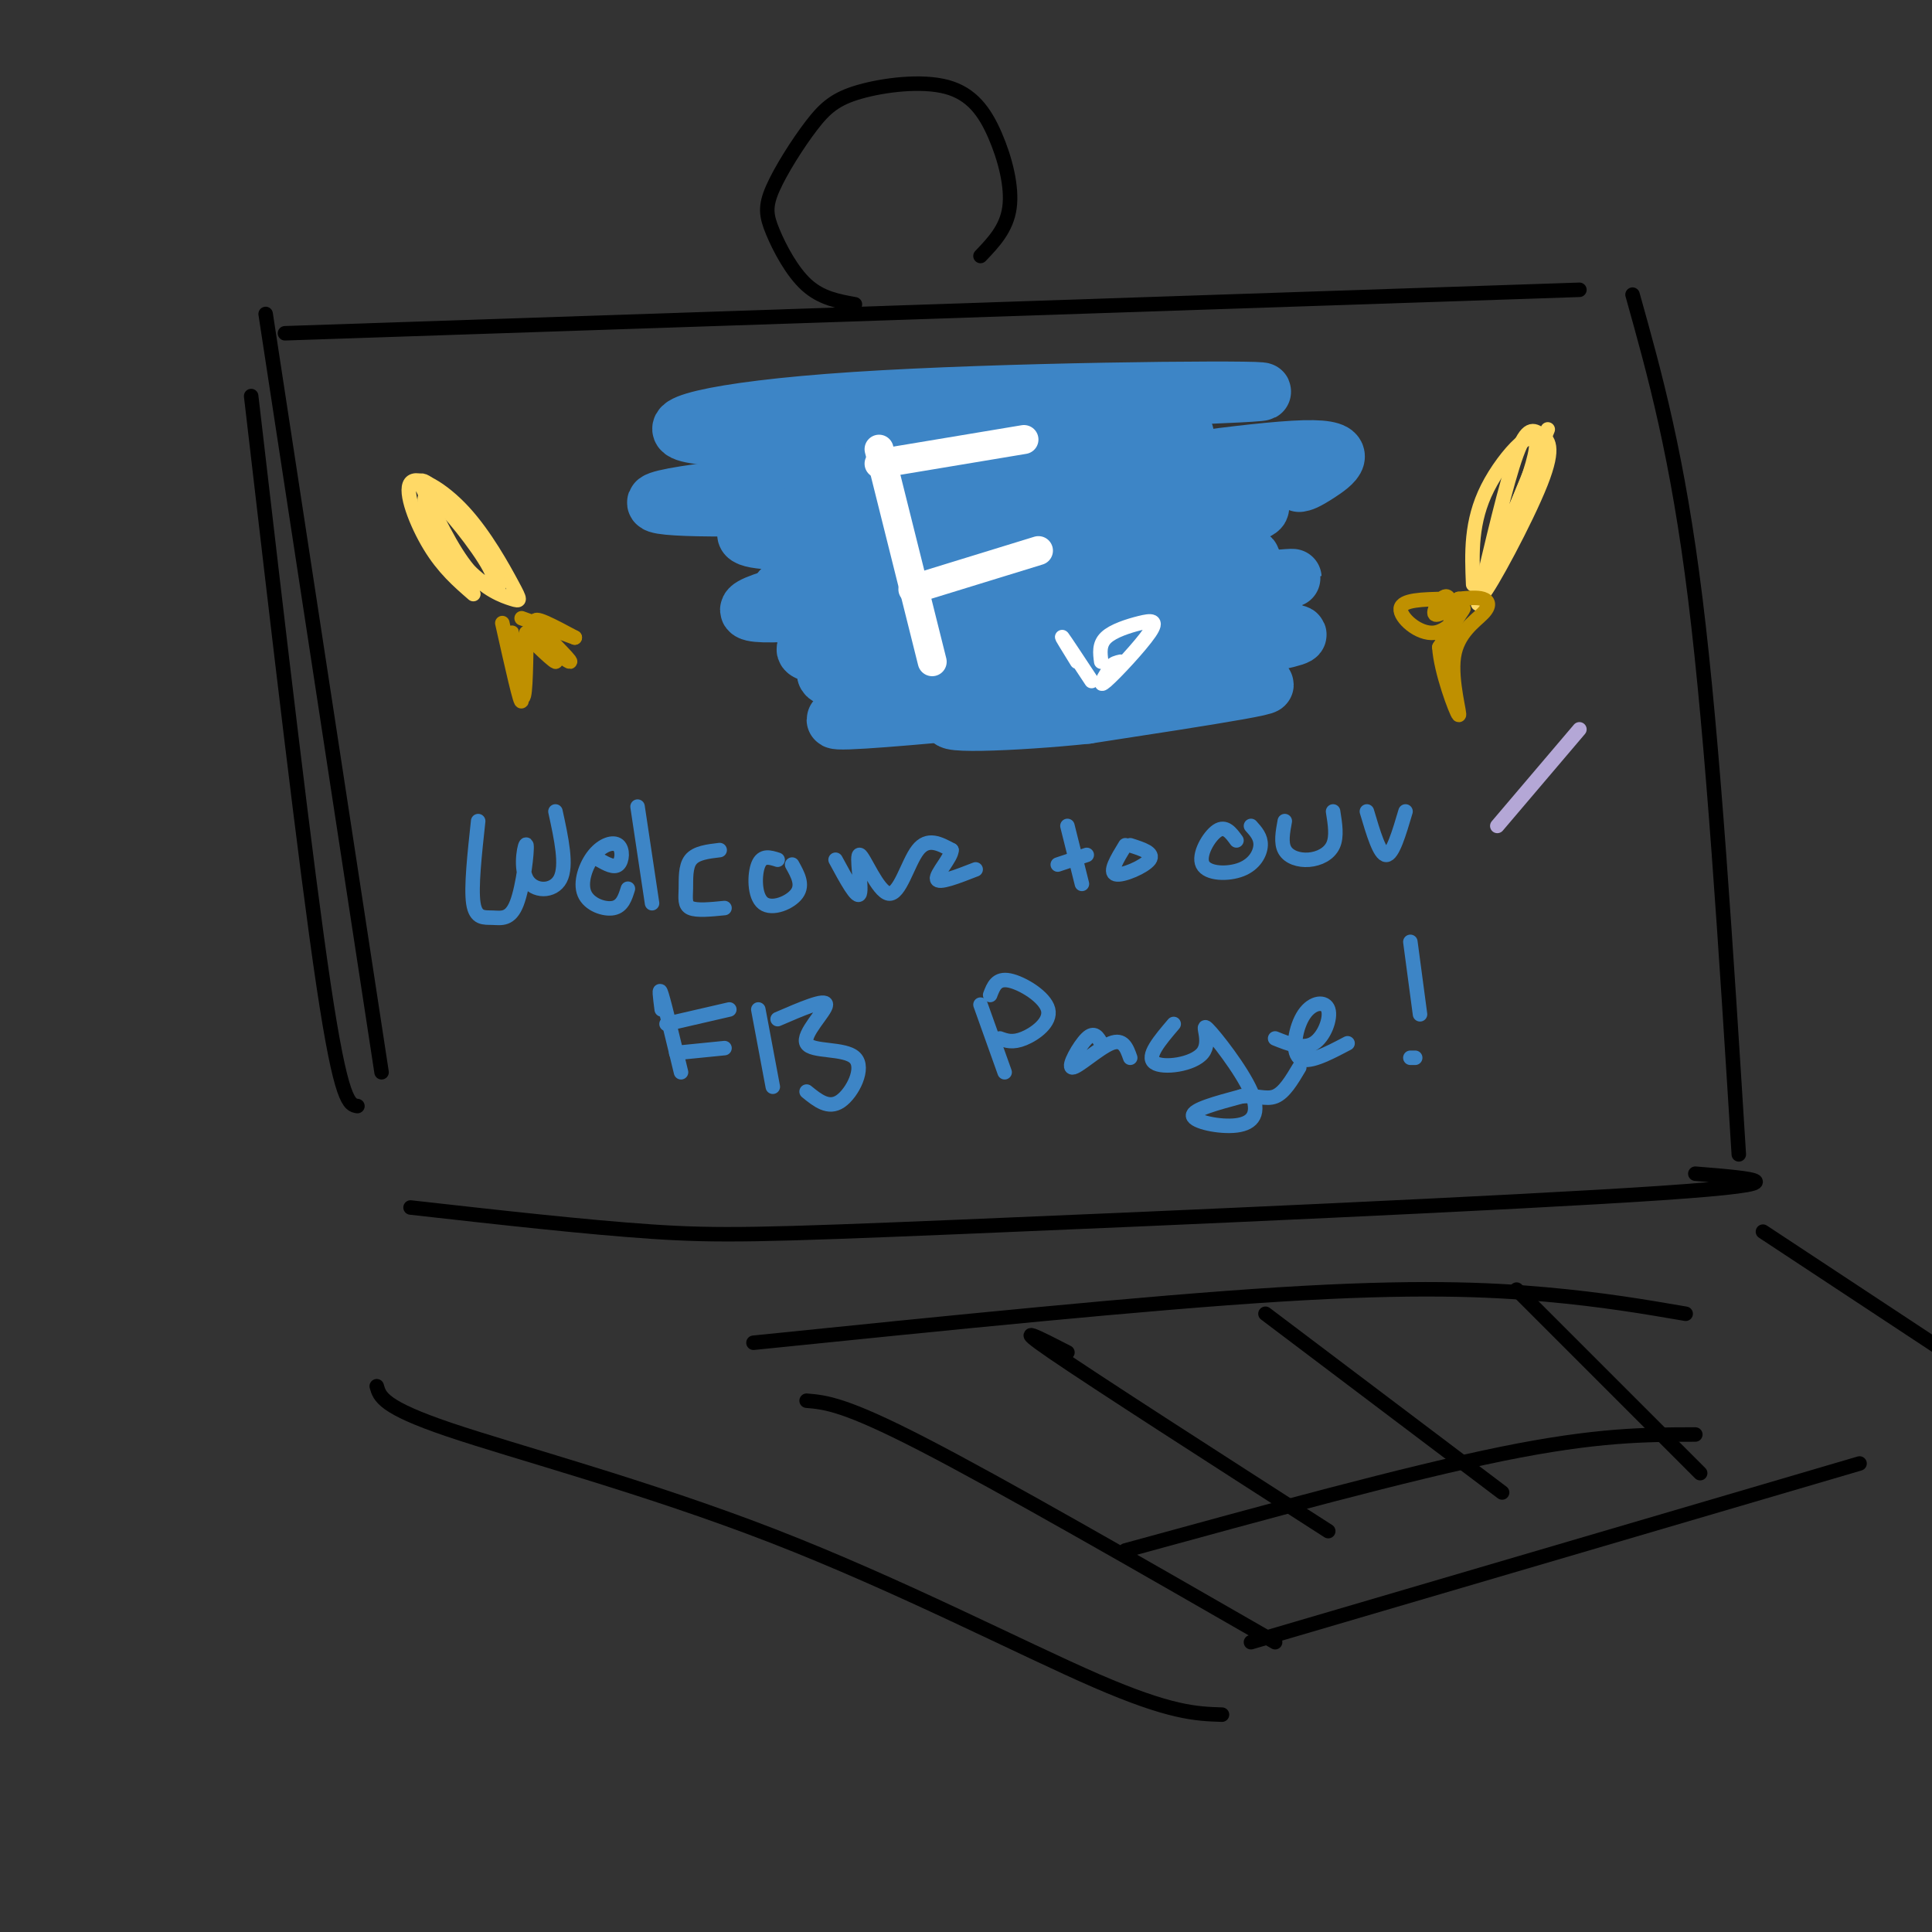 <svg viewBox='0 0 400 400' version='1.1' xmlns='http://www.w3.org/2000/svg' xmlns:xlink='http://www.w3.org/1999/xlink'><rect x="0" y="0" width="400" height="400" fill="#333333" stroke="none"/><g fill='none' stroke='#000000' stroke-width='3' stroke-linecap='round' stroke-linejoin='round'><path d='M55,65c0.000,0.000 24.000,157.000 24,157'/><path d='M59,69c0.000,0.000 268.000,-9.000 268,-9'/><path d='M338,61c4.667,16.667 9.333,33.333 13,63c3.667,29.667 6.333,72.333 9,115'/><path d='M85,250c18.167,2.042 36.333,4.083 50,5c13.667,0.917 22.833,0.708 64,-1c41.167,-1.708 114.333,-4.917 145,-7c30.667,-2.083 18.833,-3.042 7,-4'/><path d='M177,63c-3.486,-0.626 -6.972,-1.252 -10,-4c-3.028,-2.748 -5.597,-7.619 -7,-11c-1.403,-3.381 -1.640,-5.274 0,-9c1.640,-3.726 5.155,-9.287 8,-13c2.845,-3.713 5.019,-5.578 10,-7c4.981,-1.422 12.768,-2.402 18,-1c5.232,1.402 7.909,5.185 10,10c2.091,4.815 3.598,10.661 3,15c-0.598,4.339 -3.299,7.169 -6,10'/><path d='M52,82c5.667,48.750 11.333,97.500 15,122c3.667,24.500 5.333,24.750 7,25'/><path d='M78,287c0.601,2.167 1.202,4.333 15,9c13.798,4.667 40.792,11.833 67,22c26.208,10.167 51.631,23.333 67,30c15.369,6.667 20.685,6.833 26,7'/><path d='M365,255c0.000,0.000 47.000,31.000 47,31'/><path d='M156,278c40.556,-4.133 81.111,-8.267 109,-10c27.889,-1.733 43.111,-1.067 55,0c11.889,1.067 20.444,2.533 29,4'/><path d='M167,290c3.917,0.333 7.833,0.667 24,9c16.167,8.333 44.583,24.667 73,41'/><path d='M259,340c0.000,0.000 126.000,-37.000 126,-37'/><path d='M221,280c-6.000,-3.083 -12.000,-6.167 -3,0c9.000,6.167 33.000,21.583 57,37'/><path d='M262,272c0.000,0.000 49.000,37.000 49,37'/><path d='M314,267c0.000,0.000 38.000,38.000 38,38'/><path d='M233,321c29.167,-8.000 58.333,-16.000 78,-20c19.667,-4.000 29.833,-4.000 40,-4'/></g>
<g fill='none' stroke='#3d85c6' stroke-width='12' stroke-linecap='round' stroke-linejoin='round'><path d='M180,88c32.815,-1.631 65.631,-3.262 57,-2c-8.631,1.262 -58.708,5.417 -63,5c-4.292,-0.417 37.202,-5.405 50,-7c12.798,-1.595 -3.101,0.202 -19,2'/><path d='M205,86c-16.668,1.321 -48.839,3.622 -38,3c10.839,-0.622 64.689,-4.167 62,-3c-2.689,1.167 -61.916,7.045 -64,8c-2.084,0.955 52.976,-3.013 72,-4c19.024,-0.987 2.012,1.006 -15,3'/><path d='M222,93c-18.200,3.745 -56.201,11.608 -55,13c1.201,1.392 41.605,-3.688 61,-6c19.395,-2.312 17.780,-1.857 11,0c-6.780,1.857 -18.724,5.116 -36,7c-17.276,1.884 -39.882,2.392 -29,1c10.882,-1.392 55.252,-4.683 69,-5c13.748,-0.317 -3.126,2.342 -20,5'/><path d='M223,108c-14.492,2.738 -40.720,7.083 -33,6c7.720,-1.083 49.390,-7.593 64,-9c14.610,-1.407 2.161,2.289 -2,4c-4.161,1.711 -0.034,1.438 -13,4c-12.966,2.562 -43.024,7.960 -40,8c3.024,0.040 39.130,-5.278 53,-6c13.870,-0.722 5.503,3.152 -8,7c-13.503,3.848 -32.144,7.671 -39,9c-6.856,1.329 -1.928,0.165 3,-1'/><path d='M208,130c11.306,-2.227 38.072,-7.295 37,-6c-1.072,1.295 -29.981,8.952 -33,10c-3.019,1.048 19.850,-4.513 30,-6c10.150,-1.487 7.579,1.100 -6,4c-13.579,2.900 -38.165,6.114 -42,6c-3.835,-0.114 13.083,-3.557 30,-7'/><path d='M224,131c-2.883,-0.804 -25.089,0.687 -36,0c-10.911,-0.687 -10.525,-3.551 -11,-6c-0.475,-2.449 -1.810,-4.482 16,-8c17.810,-3.518 54.763,-8.520 46,-8c-8.763,0.520 -63.244,6.563 -65,5c-1.756,-1.563 49.213,-10.732 60,-11c10.787,-0.268 -18.606,8.366 -48,17'/><path d='M186,120c6.514,0.206 46.797,-7.780 54,-7c7.203,0.780 -18.676,10.325 -31,14c-12.324,3.675 -11.093,1.478 -10,-1c1.093,-2.478 2.046,-5.239 3,-8'/><path d='M184,84c40.655,-1.286 81.310,-2.571 77,-3c-4.310,-0.429 -53.583,-0.000 -84,2c-30.417,2.000 -41.976,5.571 -33,7c8.976,1.429 38.488,0.714 68,0'/><path d='M212,90c12.022,-0.052 8.077,-0.181 13,0c4.923,0.181 18.714,0.672 2,3c-16.714,2.328 -63.931,6.494 -82,9c-18.069,2.506 -6.988,3.353 12,3c18.988,-0.353 45.884,-1.907 62,-1c16.116,0.907 21.454,4.274 29,6c7.546,1.726 17.301,1.811 -5,4c-22.301,2.189 -76.657,6.483 -81,8c-4.343,1.517 41.329,0.259 87,-1'/><path d='M249,121c20.255,-0.882 27.394,-2.586 4,0c-23.394,2.586 -77.321,9.461 -76,11c1.321,1.539 57.889,-2.260 78,-3c20.111,-0.740 3.765,1.578 5,2c1.235,0.422 20.053,-1.052 -2,3c-22.053,4.052 -84.976,13.629 -85,15c-0.024,1.371 62.850,-5.466 82,-7c19.150,-1.534 -5.425,2.233 -30,6'/><path d='M225,148c-14.258,1.527 -34.905,2.345 -26,0c8.905,-2.345 47.360,-7.854 45,-9c-2.360,-1.146 -45.537,2.071 -63,2c-17.463,-0.071 -9.212,-3.431 3,-7c12.212,-3.569 28.387,-7.348 30,-7c1.613,0.348 -11.335,4.825 -24,7c-12.665,2.175 -25.047,2.050 -23,0c2.047,-2.050 18.524,-6.025 35,-10'/><path d='M202,124c-4.004,-0.622 -31.515,2.822 -42,3c-10.485,0.178 -3.946,-2.912 17,-7c20.946,-4.088 56.298,-9.176 51,-10c-5.298,-0.824 -51.245,2.614 -67,2c-15.755,-0.614 -1.319,-5.281 26,-9c27.319,-3.719 67.520,-6.491 76,-7c8.480,-0.509 -14.760,1.246 -38,3'/><path d='M225,99c-9.407,0.901 -13.923,1.654 -3,0c10.923,-1.654 37.287,-5.715 48,-6c10.713,-0.285 5.775,3.204 3,5c-2.775,1.796 -3.388,1.898 -4,2'/></g>
<g fill='none' stroke='#ffffff' stroke-width='6' stroke-linecap='round' stroke-linejoin='round'><path d='M182,93c0.000,0.000 11.000,44.000 11,44'/><path d='M182,96c0.000,0.000 30.000,-5.000 30,-5'/><path d='M189,122c0.000,0.000 26.000,-8.000 26,-8'/></g>
<g fill='none' stroke='#3d85c6' stroke-width='3' stroke-linecap='round' stroke-linejoin='round'><path d='M99,170c-0.744,6.865 -1.489,13.731 -1,17c0.489,3.269 2.210,2.942 4,3c1.790,0.058 3.648,0.502 5,-3c1.352,-3.502 2.197,-10.949 2,-12c-0.197,-1.051 -1.438,4.294 0,7c1.438,2.706 5.554,2.773 7,0c1.446,-2.773 0.223,-8.387 -1,-14'/><path d='M124,178c1.567,0.879 3.133,1.759 4,1c0.867,-0.759 1.033,-3.156 0,-4c-1.033,-0.844 -3.267,-0.133 -5,2c-1.733,2.133 -2.967,5.690 -2,8c0.967,2.310 4.133,3.374 6,3c1.867,-0.374 2.433,-2.187 3,-4'/><path d='M132,167c0.000,0.000 3.000,20.000 3,20'/><path d='M149,176c-2.435,0.286 -4.869,0.571 -6,2c-1.131,1.429 -0.958,4.000 -1,6c-0.042,2.000 -0.298,3.429 1,4c1.298,0.571 4.149,0.286 7,0'/><path d='M161,178c-1.589,-0.506 -3.179,-1.012 -4,1c-0.821,2.012 -0.875,6.542 1,8c1.875,1.458 5.679,-0.155 7,-2c1.321,-1.845 0.161,-3.923 -1,-6'/><path d='M173,178c2.258,4.179 4.517,8.357 5,7c0.483,-1.357 -0.809,-8.250 0,-8c0.809,0.250 3.718,7.644 6,8c2.282,0.356 3.938,-6.327 6,-9c2.062,-2.673 4.531,-1.337 7,0'/><path d='M197,176c0.067,1.422 -3.267,4.978 -3,6c0.267,1.022 4.133,-0.489 8,-2'/><path d='M221,171c0.000,0.000 3.000,12.000 3,12'/><path d='M219,179c0.000,0.000 6.000,-2.000 6,-2'/><path d='M233,175c-1.711,2.800 -3.422,5.600 -2,6c1.422,0.400 5.978,-1.600 7,-3c1.022,-1.400 -1.489,-2.200 -4,-3'/><path d='M256,174c-1.144,-1.574 -2.287,-3.148 -4,-2c-1.713,1.148 -3.995,5.019 -3,7c0.995,1.981 5.268,2.072 8,1c2.732,-1.072 3.923,-3.306 4,-5c0.077,-1.694 -0.962,-2.847 -2,-4'/><path d='M266,170c-0.417,2.262 -0.833,4.524 0,6c0.833,1.476 2.917,2.167 5,2c2.083,-0.167 4.167,-1.190 5,-3c0.833,-1.810 0.417,-4.405 0,-7'/><path d='M283,168c1.333,4.500 2.667,9.000 4,9c1.333,0.000 2.667,-4.500 4,-9'/><path d='M137,209c-0.333,-2.583 -0.667,-5.167 0,-3c0.667,2.167 2.333,9.083 4,16'/><path d='M138,212c0.000,0.000 13.000,-3.000 13,-3'/><path d='M140,218c0.000,0.000 10.000,-1.000 10,-1'/><path d='M157,209c0.000,0.000 3.000,16.000 3,16'/><path d='M161,211c4.995,-2.158 9.990,-4.316 10,-3c0.010,1.316 -4.967,6.105 -4,8c0.967,1.895 7.876,0.895 10,3c2.124,2.105 -0.536,7.316 -3,9c-2.464,1.684 -4.732,-0.158 -7,-2'/><path d='M203,208c0.000,0.000 5.000,14.000 5,14'/><path d='M205,206c0.667,-1.768 1.333,-3.536 4,-3c2.667,0.536 7.333,3.375 8,6c0.667,2.625 -2.667,5.036 -5,6c-2.333,0.964 -3.667,0.482 -5,0'/><path d='M228,216c-0.714,-1.268 -1.429,-2.536 -3,-1c-1.571,1.536 -4.000,5.875 -3,6c1.000,0.125 5.429,-3.964 8,-5c2.571,-1.036 3.286,0.982 4,3'/><path d='M243,212c-2.866,3.366 -5.732,6.732 -4,8c1.732,1.268 8.063,0.437 10,-2c1.937,-2.437 -0.520,-6.479 1,-5c1.520,1.479 7.016,8.479 9,13c1.984,4.521 0.457,6.563 -3,7c-3.457,0.437 -8.845,-0.732 -9,-2c-0.155,-1.268 4.922,-2.634 10,-4'/><path d='M257,227c2.889,-0.356 5.111,0.756 7,0c1.889,-0.756 3.444,-3.378 5,-6'/><path d='M264,215c2.914,1.169 5.828,2.338 8,1c2.172,-1.338 3.603,-5.183 3,-7c-0.603,-1.817 -3.239,-1.604 -5,1c-1.761,2.604 -2.646,7.601 -1,9c1.646,1.399 5.823,-0.801 10,-3'/><path d='M292,195c0.000,0.000 2.000,15.000 2,15'/><path d='M293,219c0.000,0.000 -1.000,0.000 -1,0'/></g>
<g fill='none' stroke='#ffffff' stroke-width='3' stroke-linecap='round' stroke-linejoin='round'><path d='M223,137c-1.750,-2.833 -3.500,-5.667 -3,-5c0.500,0.667 3.250,4.833 6,9'/><path d='M228,137c-0.236,-1.797 -0.472,-3.595 1,-5c1.472,-1.405 4.652,-2.418 7,-3c2.348,-0.582 3.863,-0.734 2,2c-1.863,2.734 -7.104,8.352 -9,10c-1.896,1.648 -0.448,-0.676 1,-3'/><path d='M230,138c0.500,-0.667 1.250,-0.833 2,-1'/></g>
<g fill='none' stroke='#ffd966' stroke-width='3' stroke-linecap='round' stroke-linejoin='round'><path d='M306,125c2.925,-12.566 5.850,-25.132 8,-31c2.150,-5.868 3.525,-5.037 5,-4c1.475,1.037 3.051,2.279 0,10c-3.051,7.721 -10.729,21.920 -12,23c-1.271,1.080 3.864,-10.960 9,-23'/><path d='M316,100c2.867,-7.222 5.533,-13.778 4,-10c-1.533,3.778 -7.267,17.889 -13,32'/><path d='M307,122c1.036,-1.845 10.125,-22.458 11,-29c0.875,-6.542 -6.464,0.988 -10,8c-3.536,7.012 -3.268,13.506 -3,20'/><path d='M98,123c-3.094,-2.686 -6.189,-5.372 -9,-10c-2.811,-4.628 -5.340,-11.196 -4,-13c1.340,-1.804 6.547,1.158 11,6c4.453,4.842 8.152,11.566 10,15c1.848,3.434 1.844,3.578 0,3c-1.844,-0.578 -5.527,-1.880 -9,-6c-3.473,-4.120 -6.737,-11.060 -10,-18'/><path d='M87,100c-0.095,-1.940 4.667,2.212 9,8c4.333,5.788 8.237,13.214 7,14c-1.237,0.786 -7.614,-5.069 -11,-9c-3.386,-3.931 -3.780,-5.940 -4,-8c-0.220,-2.060 -0.265,-4.171 3,-1c3.265,3.171 9.841,11.623 11,15c1.159,3.377 -3.097,1.679 -6,-1c-2.903,-2.679 -4.451,-6.340 -6,-10'/></g>
<g fill='none' stroke='#bf9000' stroke-width='3' stroke-linecap='round' stroke-linejoin='round'><path d='M299,124c-4.387,0.083 -8.774,0.167 -9,2c-0.226,1.833 3.708,5.417 7,5c3.292,-0.417 5.940,-4.833 6,-5c0.060,-0.167 -2.470,3.917 -5,8'/><path d='M298,134c0.286,5.003 3.502,13.512 4,14c0.498,0.488 -1.722,-7.044 -1,-12c0.722,-4.956 4.387,-7.334 6,-9c1.613,-1.666 1.175,-2.619 0,-3c-1.175,-0.381 -3.088,-0.191 -5,0'/><path d='M302,124c-1.293,2.928 -2.027,10.249 -2,10c0.027,-0.249 0.815,-8.067 0,-10c-0.815,-1.933 -3.233,2.019 -3,3c0.233,0.981 3.116,-1.010 6,-3'/><path d='M104,129c1.970,8.804 3.940,17.607 4,16c0.060,-1.607 -1.792,-13.625 -2,-14c-0.208,-0.375 1.226,10.893 2,13c0.774,2.107 0.887,-4.946 1,-12'/><path d='M109,132c2.061,-0.226 6.712,5.210 6,5c-0.712,-0.210 -6.789,-6.067 -6,-6c0.789,0.067 8.443,6.056 9,6c0.557,-0.056 -5.984,-6.159 -7,-8c-1.016,-1.841 3.492,0.579 8,3'/><path d='M119,132c-0.500,-0.167 -5.750,-2.083 -11,-4'/></g>
<g fill='none' stroke='#b4a7d6' stroke-width='3' stroke-linecap='round' stroke-linejoin='round'><path d='M310,171c0.000,0.000 17.000,-20.000 17,-20'/></g>
</svg>